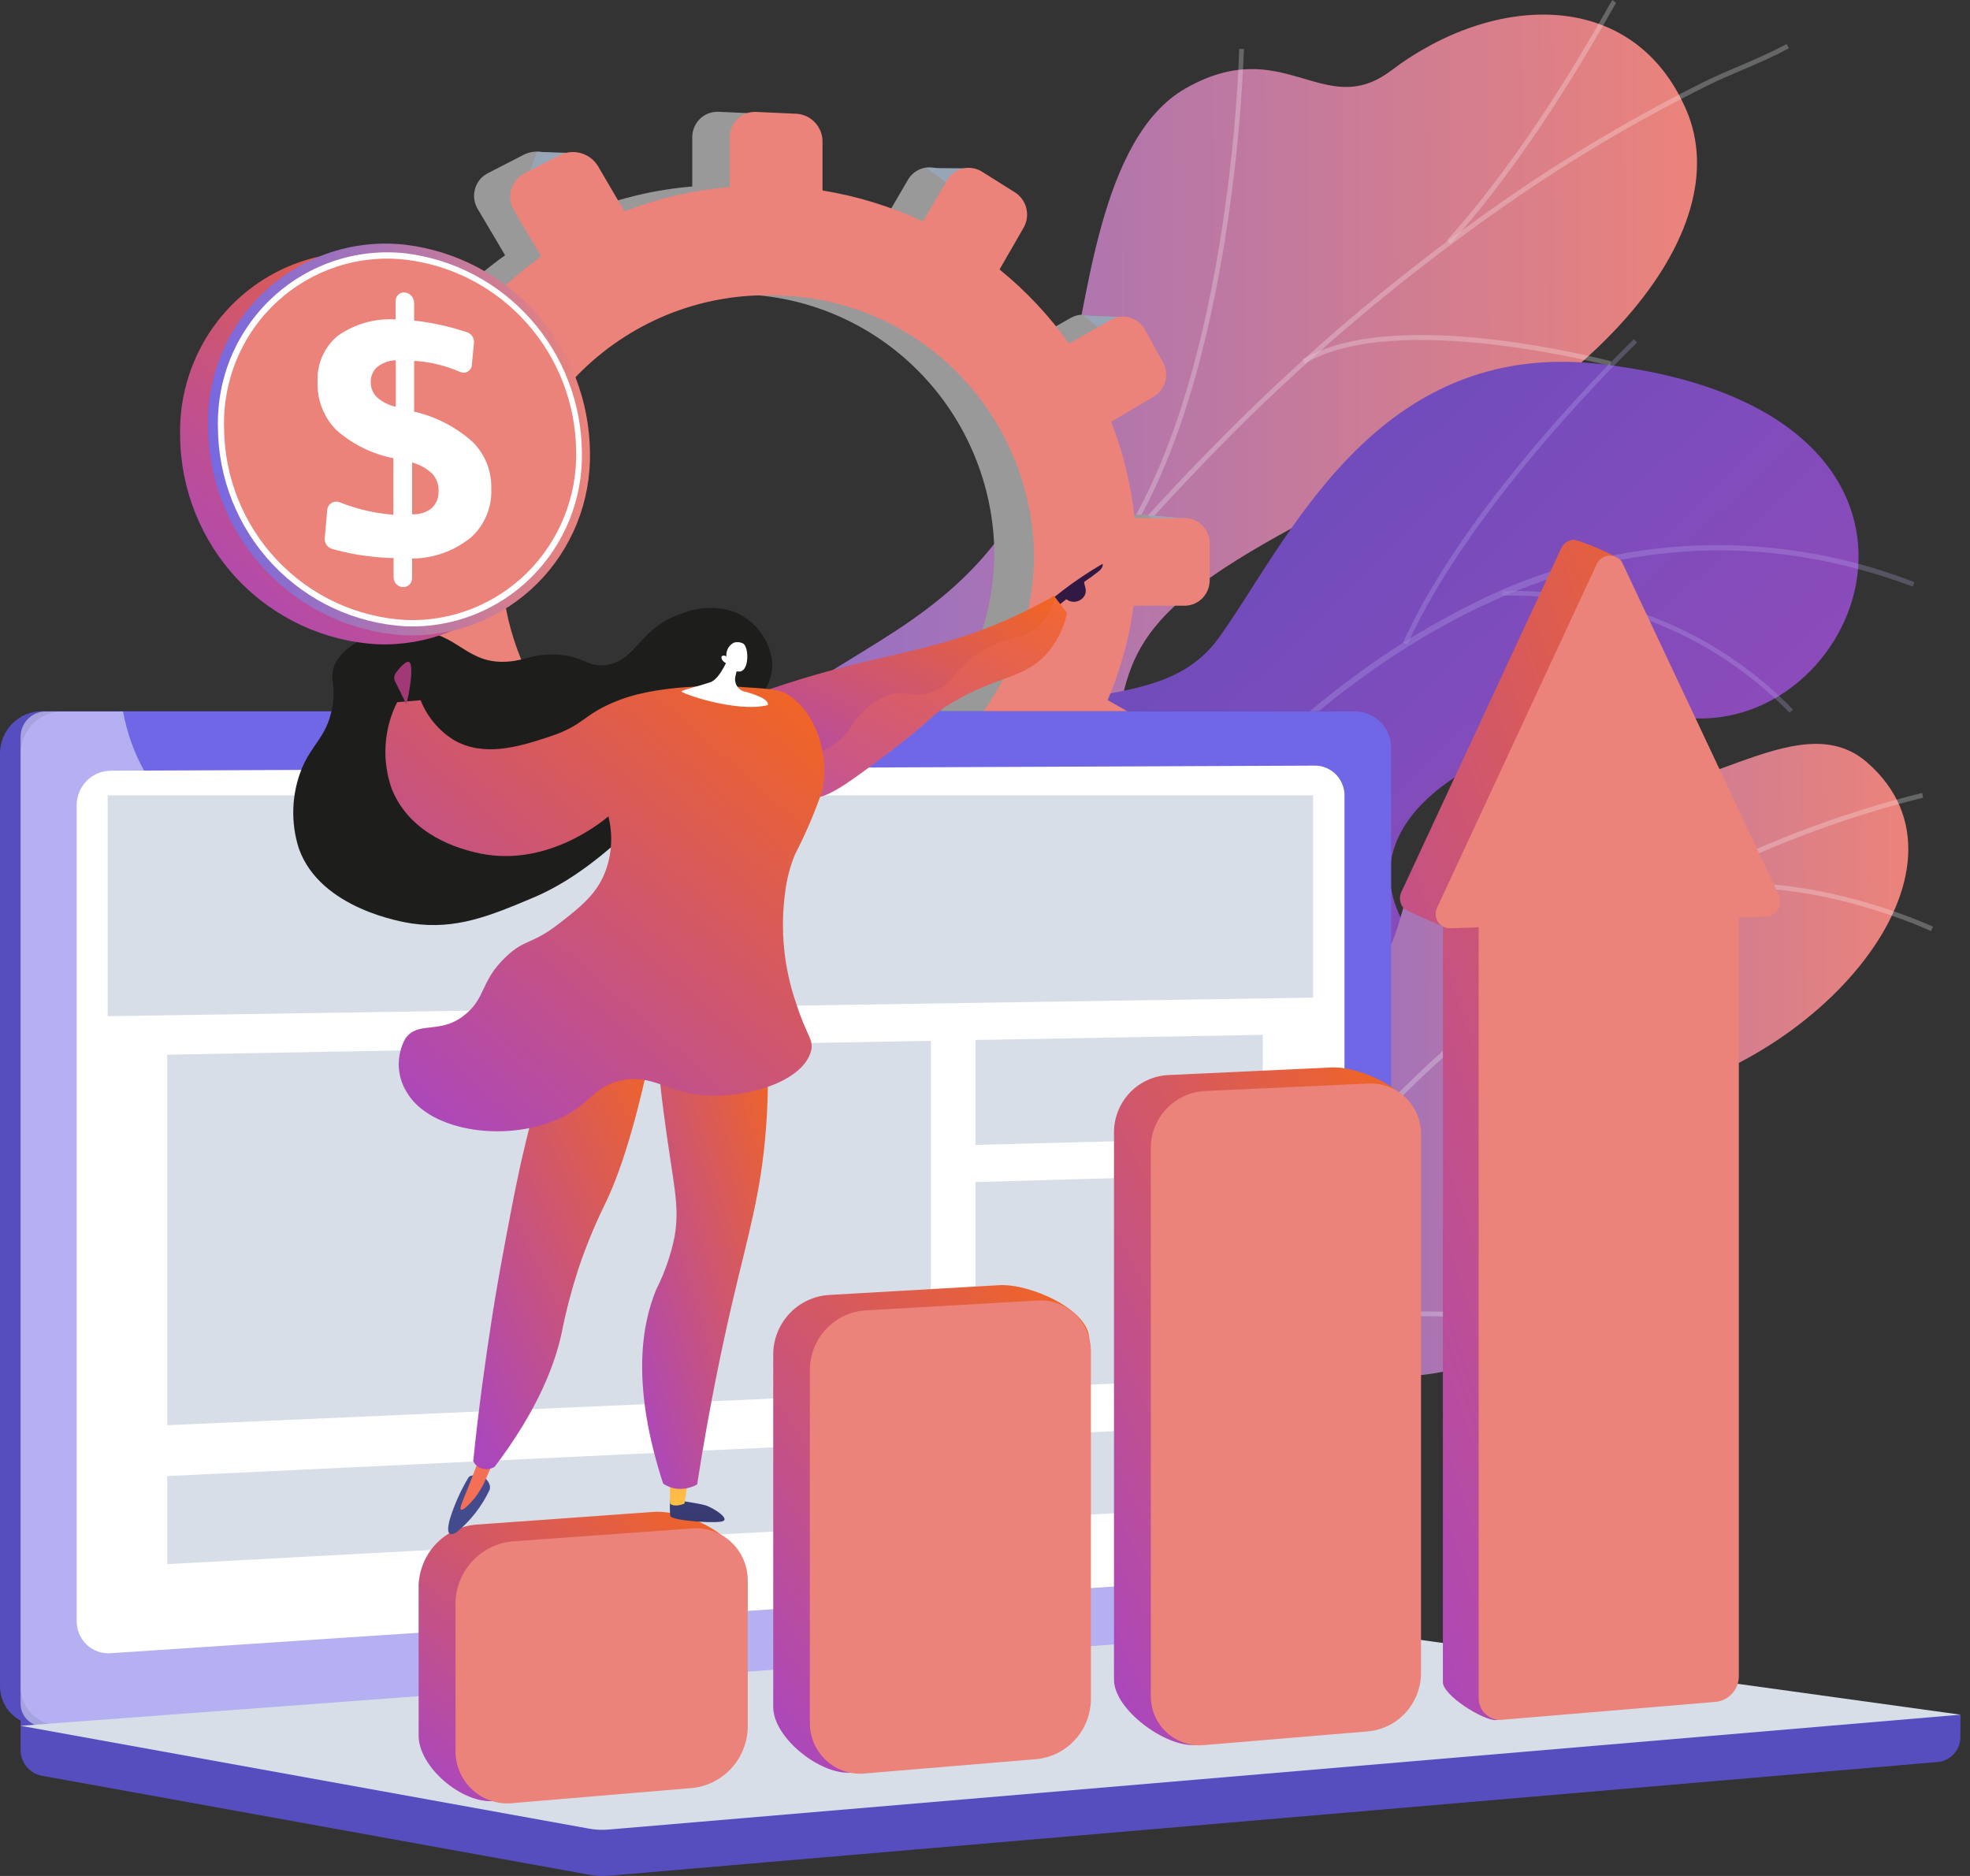 <svg width="42" height="40" viewBox="0 0 42 40" fill="none" xmlns="http://www.w3.org/2000/svg">
<rect x="0" y="0" width="42" height="40" fill="#333333" stroke="none"/>
<path d="M17.767 26.772C18.075 28.39 17.084 29.674 16.236 30.497C16.105 30.474 15.972 30.468 15.84 30.481C14.438 30.481 13.86 30.152 12.489 29.914C11.992 29.743 11.517 29.513 11.074 29.229L10.488 28.846C10.488 28.846 10.22 25.04 12.246 24.53C14.272 24.02 14.451 20.33 14.772 18.383C15.645 13.096 21.085 14.96 22.747 8.259C23.189 6.476 23.437 2.929 25.279 1.883C27.377 0.691 28.222 2.587 29.654 1.508C31.883 -0.178 34.84 -0.243 35.953 2.349C37.067 4.942 34.019 8.683 28.249 10.887C24.286 12.94 24.023 13.784 23.764 15.939C23.582 17.45 24.032 21.604 21.677 22.642C19.322 23.681 17.416 24.927 17.767 26.772Z" fill="url(#paint0_linear_11805_14267)"/>
<g style="mix-blend-mode:soft-light" opacity="0.5">
<g style="mix-blend-mode:soft-light" opacity="0.5">
<path d="M13.177 30.144L13.081 30.106C13.3 29.534 13.528 28.962 13.758 28.401C15.378 24.41 17.393 20.594 19.771 17.01C21.651 14.195 23.803 11.575 26.194 9.187C28 7.378 29.962 5.735 32.057 4.278C33.422 3.329 34.853 2.481 36.339 1.74C36.585 1.618 36.845 1.508 37.094 1.403C37.428 1.26 37.773 1.111 38.089 0.939L38.14 1.028C37.816 1.206 37.468 1.354 37.134 1.497C36.885 1.602 36.628 1.713 36.385 1.834C34.903 2.571 33.476 3.416 32.116 4.362C30.025 5.816 28.066 7.456 26.264 9.26C23.881 11.65 21.738 14.27 19.865 17.083C17.491 20.661 15.48 24.471 13.863 28.455C13.622 29 13.394 29.572 13.177 30.144Z" fill="#FCFDFE"/>
</g>
<g style="mix-blend-mode:soft-light" opacity="0.5">
<path d="M23.552 12.168L23.475 12.103C26.231 8.683 26.419 1.128 26.419 1.044H26.52C26.515 1.13 26.333 8.726 23.552 12.168Z" fill="#FCFDFE"/>
</g>
<g style="mix-blend-mode:soft-light" opacity="0.5">
<path d="M16.667 22.424L16.581 22.367C18.187 19.82 23.874 18.971 23.93 18.963L23.946 19.062C23.89 19.07 18.248 19.915 16.667 22.424Z" fill="#FCFDFE"/>
</g>
<g style="mix-blend-mode:soft-light" opacity="0.5">
<path d="M15.88 23.948L15.787 23.907C16.525 22.086 16.568 19.2 15.907 15.788C15.872 15.615 15.872 15.615 15.88 15.596L15.974 15.634L15.926 15.615H15.977C15.977 15.615 15.99 15.691 16.006 15.766C16.672 19.2 16.63 22.105 15.88 23.948Z" fill="#FCFDFE"/>
</g>
<g style="mix-blend-mode:soft-light" opacity="0.5">
<path d="M13.589 29.108L13.512 29.043C14.85 27.354 18.061 27.352 18.085 27.354V27.457C18.053 27.457 14.909 27.457 13.589 29.108Z" fill="#FCFDFE"/>
</g>
<g style="mix-blend-mode:soft-light" opacity="0.5">
<path d="M13.025 30.114C13.062 28.366 12.599 26.548 11.614 24.56L11.706 24.514C12.698 26.518 13.164 28.35 13.127 30.117L13.025 30.114Z" fill="#FCFDFE"/>
</g>
<g style="mix-blend-mode:soft-light" opacity="0.5">
<path d="M30.923 5.195L30.848 5.125C32.485 3.31 33.791 1.02 34.219 0.27C34.267 0.177 34.32 0.087 34.377 0L34.455 0.065C34.442 0.081 34.383 0.183 34.308 0.316C33.877 1.071 32.568 3.369 30.923 5.195Z" fill="#FCFDFE"/>
</g>
<g style="mix-blend-mode:soft-light" opacity="0.5">
<path d="M27.824 7.749L27.773 7.663C29.74 6.49 34.161 7.663 34.348 7.701L34.321 7.801C34.276 7.79 29.753 6.6 27.824 7.749Z" fill="#FCFDFE"/>
</g>
</g>
<path d="M16.215 28.927L20.229 31.401C20.229 31.401 22.247 29.782 22.148 27.708C21.947 23.473 25.642 23.592 27.197 23.408C29.541 23.139 31.211 21.944 29.946 19.721C28.503 17.207 32.319 15.216 36.167 15.319C39.935 15.419 42.288 8.726 34.152 7.766C29.295 7.186 27.435 11.61 25.969 13.62C24.502 15.629 21.264 13.889 20.769 17.126C20.346 19.902 21.109 22.586 18.861 23.292C16.613 23.999 15.457 25.615 16.215 28.927Z" fill="url(#paint1_linear_11805_14267)"/>
<g style="mix-blend-mode:soft-light" opacity="0.5">
<g style="mix-blend-mode:soft-light" opacity="0.5">
<path d="M17.729 30.373L17.823 30.411C17.844 30.352 20.076 24.549 24.01 19.47C27.631 14.787 33.483 9.781 40.781 12.508L40.816 12.414C39.263 11.809 37.6 11.546 35.938 11.644C34.276 11.743 32.654 12.199 31.182 12.983C28.677 14.253 26.234 16.417 23.916 19.408C19.988 24.501 17.751 30.306 17.729 30.373Z" fill="#BEB8F2"/>
</g>
<g style="mix-blend-mode:soft-light" opacity="0.5">
<path d="M29.914 13.703L30.005 13.746C31.367 10.701 34.867 7.337 34.902 7.305L34.835 7.232C34.8 7.264 31.284 10.642 29.914 13.703Z" fill="#BEB8F2"/>
</g>
<g style="mix-blend-mode:soft-light" opacity="0.5">
<path d="M32.03 12.702C33.166 12.672 34.295 12.878 35.349 13.307C36.402 13.735 37.357 14.378 38.153 15.195L38.228 15.13C37.422 14.302 36.456 13.651 35.39 13.216C34.324 12.781 33.18 12.572 32.03 12.602V12.702Z" fill="#BEB8F2"/>
</g>
<g style="mix-blend-mode:soft-light" opacity="0.5">
<path d="M21.618 22.931C25.011 19.475 31.062 21.833 31.12 21.852L31.169 21.763C31.115 21.73 24.971 19.362 21.535 22.842L21.618 22.931Z" fill="#BEB8F2"/>
</g>
<g style="mix-blend-mode:soft-light" opacity="0.5">
<path d="M22.627 21.205L22.72 21.237C23.753 18.313 22.04 14.814 22.024 14.779L21.936 14.822C21.952 14.857 23.646 18.321 22.627 21.205Z" fill="#BEB8F2"/>
</g>
<g style="mix-blend-mode:soft-light" opacity="0.5">
<path d="M18.195 29.497C19.265 28 22.249 28.124 22.279 28.124V28.024C22.155 28.024 19.214 27.897 18.109 29.437L18.195 29.497Z" fill="#BEB8F2"/>
</g>
<g style="mix-blend-mode:soft-light" opacity="0.5">
<path d="M18.703 28.123L18.797 28.161C19.332 26.812 18.315 24.301 17.994 23.478C17.946 23.362 17.906 23.262 17.901 23.244L17.804 23.26C17.832 23.347 17.864 23.432 17.901 23.516C18.222 24.328 19.225 26.799 18.703 28.123Z" fill="#BEB8F2"/>
</g>
</g>
<path d="M26.924 30.68H26.868C25.58 30.924 24.259 30.924 22.972 30.68L22.137 30.465C22.048 29.742 22.091 29.035 23.004 28.965C24.419 28.854 24.957 26.505 24.773 25.59C24.543 24.46 24.061 21.814 26.247 21.609C28.067 21.439 29.276 21.703 29.871 19.518C30.465 17.334 31.958 16.217 33.917 16.781C35.98 17.377 38.3 14.944 39.804 16.255C42.44 18.545 38.688 22.826 34.752 23.443C30.815 24.061 32.611 25.836 32.327 27.667C31.928 30.165 28.731 28.916 27.647 29.696C27.313 29.943 27.062 30.287 26.924 30.68Z" fill="url(#paint2_linear_11805_14267)"/>
<g style="mix-blend-mode:soft-light" opacity="0.5">
<g style="mix-blend-mode:soft-light" opacity="0.5">
<path d="M24.746 30.845L24.655 30.804C27.636 23.985 33.888 18.666 40.979 16.907L41.003 17.007C33.944 18.763 27.716 24.066 24.746 30.845Z" fill="#FCFDFE"/>
</g>
<g style="mix-blend-mode:soft-light" opacity="0.5">
<path d="M26.689 27.279L26.59 27.257C27.213 24.398 25.273 21.631 25.252 21.593L25.335 21.533C25.354 21.571 27.323 24.371 26.689 27.279Z" fill="#FCFDFE"/>
</g>
<g style="mix-blend-mode:soft-light" opacity="0.5">
<path d="M25.33 29.617L25.252 29.55C27.176 27.3 32.477 28.099 32.534 28.107V28.209C32.467 28.199 27.216 27.411 25.33 29.617Z" fill="#FCFDFE"/>
</g>
<g style="mix-blend-mode:soft-light" opacity="0.5">
<path d="M31.549 21.862L31.466 21.803C32.836 19.893 32.177 16.343 32.172 16.308L32.271 16.29C32.276 16.325 32.943 19.918 31.549 21.862Z" fill="#FCFDFE"/>
</g>
<g style="mix-blend-mode:soft-light" opacity="0.5">
<path d="M35.432 19.203L35.4 19.106C37.913 18.227 41.177 19.745 41.212 19.759L41.169 19.853C41.137 19.837 37.907 18.334 35.432 19.203Z" fill="#FCFDFE"/>
</g>
</g>
<path d="M24.395 10.976H23.325C23.252 10.278 23.086 9.594 22.83 8.942L23.732 8.402C23.851 8.33 23.938 8.213 23.974 8.077C24.009 7.941 23.991 7.796 23.922 7.674L23.542 6.986C23.509 6.925 23.465 6.871 23.412 6.827C23.358 6.784 23.297 6.751 23.231 6.732C23.165 6.712 23.096 6.706 23.027 6.713C22.959 6.721 22.893 6.742 22.832 6.776L21.939 7.286C21.523 6.696 21.027 6.168 20.467 5.716L20.981 4.828C21.051 4.702 21.07 4.553 21.033 4.414C20.997 4.274 20.908 4.154 20.785 4.078L20.103 3.65C20.043 3.612 19.977 3.586 19.907 3.575C19.838 3.563 19.767 3.565 19.698 3.581C19.629 3.597 19.565 3.627 19.507 3.668C19.45 3.71 19.401 3.762 19.364 3.822L18.851 4.702C18.175 4.385 17.459 4.164 16.723 4.046V3.005C16.72 2.854 16.661 2.71 16.556 2.601C16.452 2.493 16.311 2.429 16.161 2.422L15.329 2.384C15.256 2.38 15.182 2.39 15.113 2.415C15.044 2.44 14.981 2.479 14.928 2.529C14.874 2.58 14.832 2.641 14.803 2.709C14.774 2.777 14.759 2.85 14.759 2.924V3.976C13.996 4.04 13.246 4.214 12.532 4.491L11.976 3.536C11.896 3.402 11.769 3.303 11.621 3.258C11.472 3.214 11.312 3.227 11.173 3.296L10.413 3.687C10.344 3.72 10.282 3.768 10.233 3.826C10.184 3.885 10.147 3.954 10.127 4.028C10.106 4.102 10.101 4.18 10.113 4.256C10.124 4.332 10.152 4.405 10.193 4.47L10.769 5.443C10.139 5.891 9.576 6.428 9.099 7.037L8.06 6.444C7.921 6.362 7.756 6.337 7.599 6.374C7.442 6.41 7.305 6.506 7.215 6.641L6.757 7.377C6.717 7.445 6.69 7.52 6.68 7.599C6.67 7.677 6.676 7.757 6.697 7.833C6.719 7.908 6.756 7.979 6.806 8.04C6.856 8.101 6.917 8.151 6.987 8.187L8.058 8.785C7.754 9.489 7.555 10.235 7.469 10.997H6.179C6.018 10.992 5.86 11.052 5.742 11.163C5.624 11.274 5.554 11.428 5.548 11.591V12.459C5.55 12.54 5.569 12.619 5.602 12.691C5.636 12.764 5.683 12.83 5.742 12.884C5.801 12.939 5.87 12.98 5.945 13.008C6.02 13.035 6.1 13.046 6.179 13.042L7.517 13.026C7.626 13.773 7.844 14.501 8.165 15.184L6.995 15.853C6.926 15.889 6.864 15.939 6.815 16C6.765 16.061 6.728 16.131 6.707 16.207C6.685 16.283 6.679 16.362 6.689 16.441C6.699 16.519 6.725 16.594 6.765 16.662L7.223 17.393C7.314 17.527 7.452 17.62 7.609 17.654C7.767 17.689 7.931 17.661 8.069 17.576L9.251 16.886C9.725 17.45 10.274 17.945 10.884 18.356L10.201 19.521C10.16 19.585 10.133 19.658 10.122 19.734C10.111 19.81 10.115 19.887 10.136 19.961C10.157 20.035 10.193 20.103 10.242 20.162C10.291 20.22 10.352 20.268 10.421 20.301L11.181 20.681C11.322 20.747 11.482 20.757 11.631 20.71C11.779 20.663 11.905 20.563 11.984 20.427L12.661 19.257C13.34 19.498 14.048 19.646 14.767 19.697V21.002C14.767 21.076 14.781 21.149 14.811 21.217C14.84 21.285 14.882 21.346 14.936 21.396C14.989 21.447 15.052 21.486 15.121 21.511C15.19 21.536 15.264 21.546 15.337 21.541L16.169 21.493C16.319 21.483 16.46 21.418 16.564 21.308C16.669 21.199 16.728 21.054 16.731 20.902V19.61C17.426 19.491 18.103 19.279 18.743 18.982L19.372 20.061C19.45 20.18 19.571 20.264 19.709 20.294C19.848 20.324 19.992 20.297 20.111 20.22L20.793 19.783C20.916 19.707 21.005 19.587 21.041 19.446C21.078 19.306 21.059 19.157 20.989 19.03L20.381 17.986C20.923 17.552 21.408 17.05 21.824 16.492L22.84 17.058C22.965 17.121 23.108 17.133 23.24 17.091C23.372 17.049 23.483 16.957 23.55 16.834L23.93 16.141C23.997 16.019 24.015 15.876 23.979 15.741C23.944 15.606 23.858 15.491 23.74 15.418L22.758 14.857C23.024 14.219 23.204 13.548 23.293 12.861H24.39C24.528 12.855 24.658 12.795 24.753 12.695C24.848 12.594 24.901 12.461 24.901 12.322V11.542C24.907 11.471 24.898 11.399 24.876 11.332C24.853 11.264 24.817 11.202 24.77 11.149C24.722 11.096 24.665 11.053 24.6 11.023C24.536 10.993 24.466 10.977 24.395 10.976ZM15.746 17.401C15.001 17.439 14.256 17.324 13.556 17.063C12.856 16.803 12.216 16.402 11.674 15.886C11.131 15.37 10.698 14.748 10.401 14.059C10.103 13.369 9.947 12.626 9.942 11.874C9.95 11.12 10.107 10.374 10.405 9.682C10.703 8.99 11.135 8.365 11.675 7.843C12.216 7.322 12.855 6.914 13.554 6.645C14.253 6.375 14.998 6.249 15.746 6.274C17.191 6.297 18.57 6.887 19.588 7.92C20.607 8.952 21.186 10.345 21.2 11.801C21.184 13.264 20.608 14.663 19.591 15.707C18.574 16.751 17.197 17.358 15.746 17.401Z" fill="#999999"/>
<path d="M12.214 3.264L11.451 3.237L11.192 3.925L12.214 3.264Z" fill="#97A6B7"/>
<path d="M19.755 3.582L20.633 3.59V4.243L19.755 3.582Z" fill="#97A6B7"/>
<path d="M23.1 6.727L23.973 6.762L23.756 7.256L23.1 6.727Z" fill="#97A6B7"/>
<path d="M24.47 10.984L25.353 11.057L25.067 11.488L24.47 10.984Z" fill="#97A6B7"/>
<path d="M23.004 17.093L23.86 17.215L23.965 16.511L23.004 17.093Z" fill="#97A6B7"/>
<path d="M19.723 20.274L20.494 20.414L20.555 19.842L19.723 20.274Z" fill="#97A6B7"/>
<path d="M15.877 21.649L15.187 21.525L15.781 20.635L15.877 21.649Z" fill="#97A6B7"/>
<path d="M12.133 20.9L11.331 20.732L11.951 19.974L12.133 20.9Z" fill="#97A6B7"/>
<path d="M7.614 6.377L8.454 6.401L8.122 7.019L7.614 6.377Z" fill="#97A6B7"/>
<path d="M5.944 13.012L6.714 13.126L6.653 12.492L5.944 13.012Z" fill="#97A6B7"/>
<path d="M7.597 17.657L8.349 17.779L8.411 17.277L7.597 17.657Z" fill="#97A6B7"/>
<path d="M25.26 11.046H24.189C24.116 10.342 23.947 9.651 23.689 8.993L24.601 8.454C24.722 8.381 24.81 8.264 24.846 8.126C24.881 7.989 24.862 7.843 24.791 7.72L24.409 7.027C24.34 6.904 24.227 6.813 24.093 6.773C23.959 6.733 23.815 6.748 23.691 6.814L22.792 7.326C22.372 6.734 21.873 6.202 21.31 5.746L21.826 4.85C21.897 4.723 21.916 4.573 21.879 4.432C21.842 4.291 21.752 4.17 21.628 4.095L20.94 3.663C20.881 3.625 20.814 3.599 20.744 3.586C20.674 3.574 20.602 3.576 20.533 3.592C20.463 3.608 20.398 3.638 20.34 3.68C20.282 3.722 20.234 3.775 20.197 3.836L19.677 4.723C18.998 4.404 18.277 4.181 17.536 4.062V3.013C17.535 2.861 17.475 2.715 17.37 2.606C17.265 2.497 17.123 2.432 16.972 2.425L16.134 2.387C16.061 2.382 15.987 2.392 15.917 2.416C15.847 2.441 15.784 2.48 15.729 2.53C15.675 2.581 15.632 2.642 15.603 2.711C15.574 2.779 15.559 2.852 15.559 2.927V3.99C14.79 4.053 14.034 4.227 13.314 4.507L12.752 3.547C12.672 3.413 12.545 3.314 12.397 3.269C12.249 3.224 12.089 3.235 11.949 3.302L11.181 3.698C11.113 3.733 11.053 3.782 11.004 3.841C10.956 3.9 10.92 3.969 10.899 4.043C10.878 4.117 10.873 4.195 10.883 4.271C10.893 4.347 10.919 4.42 10.959 4.486L11.539 5.468C10.904 5.923 10.337 6.468 9.856 7.086L8.81 6.487C8.669 6.405 8.503 6.379 8.344 6.415C8.186 6.452 8.047 6.548 7.956 6.684L7.496 7.429C7.456 7.496 7.43 7.572 7.42 7.65C7.41 7.728 7.415 7.808 7.437 7.884C7.459 7.959 7.495 8.03 7.545 8.091C7.595 8.152 7.656 8.202 7.726 8.238L8.812 8.845C8.505 9.554 8.305 10.305 8.218 11.073H6.918C6.755 11.068 6.597 11.128 6.478 11.24C6.359 11.352 6.289 11.508 6.283 11.672V12.546C6.286 12.627 6.305 12.706 6.338 12.779C6.372 12.853 6.419 12.919 6.478 12.974C6.537 13.028 6.607 13.071 6.682 13.098C6.757 13.126 6.838 13.138 6.918 13.134L8.256 13.118C8.367 13.865 8.587 14.593 8.909 15.275L7.729 15.95C7.659 15.986 7.598 16.037 7.549 16.098C7.5 16.159 7.464 16.229 7.442 16.305C7.421 16.381 7.414 16.46 7.424 16.538C7.434 16.616 7.459 16.691 7.498 16.759L7.959 17.498C8.051 17.633 8.19 17.727 8.349 17.762C8.508 17.796 8.674 17.767 8.812 17.682L10.003 16.986C10.481 17.554 11.035 18.052 11.649 18.466L10.961 19.643C10.921 19.708 10.895 19.781 10.885 19.857C10.874 19.933 10.88 20.011 10.901 20.084C10.922 20.158 10.957 20.227 11.006 20.286C11.055 20.345 11.115 20.393 11.183 20.428L11.951 20.811C12.093 20.876 12.253 20.886 12.401 20.839C12.549 20.792 12.675 20.692 12.754 20.557L13.437 19.376C14.122 19.619 14.837 19.769 15.562 19.821V21.137C15.561 21.211 15.576 21.285 15.606 21.353C15.635 21.422 15.678 21.483 15.732 21.534C15.786 21.584 15.85 21.623 15.92 21.648C15.989 21.672 16.063 21.682 16.137 21.677L16.974 21.625C17.125 21.616 17.268 21.55 17.372 21.44C17.477 21.33 17.537 21.184 17.539 21.032V19.729C18.241 19.608 18.924 19.395 19.57 19.095L20.204 20.174C20.242 20.234 20.292 20.286 20.35 20.327C20.408 20.368 20.474 20.396 20.543 20.412C20.612 20.427 20.684 20.428 20.753 20.415C20.823 20.402 20.889 20.375 20.948 20.336L21.636 19.896C21.76 19.82 21.849 19.698 21.886 19.557C21.923 19.416 21.904 19.266 21.834 19.138L21.221 18.084C21.768 17.646 22.257 17.139 22.674 16.576L23.7 17.148C23.824 17.212 23.969 17.226 24.104 17.184C24.238 17.142 24.35 17.048 24.417 16.924L24.799 16.225C24.869 16.102 24.888 15.957 24.852 15.82C24.817 15.684 24.73 15.566 24.609 15.494L23.616 14.928C23.89 14.285 24.076 13.608 24.168 12.915H25.276C25.414 12.91 25.545 12.85 25.64 12.75C25.736 12.649 25.79 12.515 25.79 12.376V11.588C25.79 11.445 25.735 11.308 25.636 11.207C25.536 11.105 25.401 11.047 25.26 11.046ZM16.541 17.52C15.79 17.558 15.039 17.442 14.333 17.18C13.627 16.917 12.982 16.514 12.434 15.993C11.888 15.473 11.451 14.847 11.15 14.152C10.85 13.457 10.691 12.708 10.686 11.95C10.693 11.188 10.851 10.434 11.151 9.735C11.452 9.036 11.888 8.404 12.435 7.877C12.981 7.351 13.627 6.94 14.333 6.668C15.04 6.397 15.793 6.271 16.549 6.299C18.005 6.321 19.395 6.916 20.422 7.958C21.449 8.999 22.032 10.403 22.046 11.871C22.03 13.346 21.45 14.758 20.425 15.812C19.401 16.865 18.012 17.478 16.549 17.522L16.541 17.52Z" fill="#EB837A"/>
<path d="M41.798 36.561L0.439 36.197V37.276C0.431 37.407 0.47 37.538 0.547 37.644C0.625 37.751 0.737 37.826 0.864 37.858L12.559 39.973C12.697 39.999 12.839 40.006 12.979 39.995L41.346 37.567C41.478 37.546 41.597 37.475 41.68 37.37C41.763 37.265 41.804 37.132 41.795 36.998L41.798 36.561Z" fill="#564EBF"/>
<path d="M28.484 34.818L0.894 36.779C0.779 36.789 0.664 36.775 0.555 36.738C0.447 36.7 0.347 36.64 0.263 36.561C0.178 36.482 0.112 36.387 0.066 36.28C0.021 36.174 -0.001 36.059 7.66263e-05 35.943V16.063C0.001 15.825 0.095 15.596 0.263 15.428C0.43 15.259 0.657 15.165 0.894 15.165H28.484C28.688 15.175 28.88 15.265 29.018 15.417C29.155 15.568 29.228 15.769 29.22 15.974V33.947C29.228 34.159 29.157 34.365 29.02 34.527C28.884 34.688 28.693 34.792 28.484 34.818Z" fill="#564EBF"/>
<path d="M28.923 34.818L1.333 36.785C1.218 36.795 1.103 36.781 0.994 36.743C0.886 36.706 0.786 36.646 0.702 36.567C0.617 36.488 0.55 36.392 0.505 36.286C0.46 36.179 0.437 36.064 0.439 35.949V16.069C0.44 15.83 0.534 15.602 0.702 15.433C0.869 15.265 1.096 15.17 1.333 15.17H28.923C29.127 15.18 29.319 15.271 29.457 15.422C29.595 15.574 29.667 15.774 29.659 15.98V33.953C29.666 34.163 29.594 34.369 29.457 34.529C29.321 34.689 29.131 34.792 28.923 34.818Z" fill="#7067E6"/>
<path d="M28.056 33.542L2.366 35.25C2.272 35.258 2.178 35.246 2.089 35.215C2 35.184 1.919 35.135 1.85 35.07C1.781 35.005 1.727 34.927 1.69 34.84C1.653 34.753 1.634 34.659 1.635 34.565V17.169C1.635 16.974 1.712 16.786 1.849 16.648C1.986 16.51 2.172 16.433 2.366 16.433L28.056 16.325C28.14 16.328 28.222 16.348 28.297 16.383C28.373 16.418 28.441 16.468 28.498 16.53C28.554 16.592 28.598 16.665 28.627 16.744C28.655 16.823 28.668 16.907 28.664 16.991V32.844C28.666 33.015 28.605 33.181 28.492 33.31C28.38 33.439 28.225 33.522 28.056 33.542Z" fill="white"/>
<path d="M16.105 15.715C16.106 15.802 16.074 15.886 16.014 15.948C15.954 16.011 15.873 16.047 15.786 16.05C15.72 16.052 15.655 16.035 15.598 16C15.542 15.965 15.498 15.914 15.47 15.853C15.443 15.792 15.435 15.724 15.446 15.659C15.457 15.593 15.488 15.532 15.534 15.484C15.579 15.436 15.639 15.402 15.703 15.388C15.768 15.374 15.835 15.38 15.897 15.405C15.958 15.43 16.011 15.473 16.048 15.528C16.085 15.583 16.105 15.648 16.105 15.715Z" fill="white"/>
<g style="mix-blend-mode:soft-light" opacity="0.48">
<path d="M22.276 29.367C20.151 28.212 18.479 29.674 16.865 28.234C15.886 27.357 16.364 26.707 15.16 25.399C13.822 23.953 12.96 24.439 11.62 23.136C9.926 21.491 10.771 20.209 9.313 19.025C7.541 17.593 5.633 18.92 3.961 17.544C3.262 16.928 2.79 16.091 2.623 15.17H0.974C0.832 15.17 0.696 15.227 0.596 15.328C0.495 15.43 0.439 15.567 0.439 15.71V36.318C0.438 36.387 0.451 36.456 0.478 36.519C0.506 36.582 0.546 36.639 0.597 36.685C0.647 36.731 0.707 36.766 0.772 36.787C0.837 36.808 0.906 36.815 0.974 36.806L29.092 34.794C29.161 34.788 29.227 34.767 29.286 34.73C29.345 34.694 29.395 34.645 29.432 34.586C27.374 34.511 26.108 33.815 25.3 33.095C23.708 31.679 23.983 30.306 22.276 29.367Z" fill="white"/>
</g>
<path d="M28.236 34.729L0.439 36.798L12.559 38.991C12.698 39.016 12.839 39.023 12.979 39.01L41.798 36.561L28.685 34.745C28.536 34.723 28.386 34.718 28.236 34.729Z" fill="#D8DEE8"/>
<g style="mix-blend-mode:multiply" opacity="0.3">
<path d="M4.496 36.849L27.636 35.102L34.8 36.086L11.858 37.953L4.496 36.849Z" fill="#D8DEE8"/>
</g>
<path d="M27.995 21.272L2.296 21.668V16.959H27.995V21.272Z" fill="#D8DEE8"/>
<path d="M19.846 29.672L3.565 30.389V22.488L19.846 22.192V29.672Z" fill="#D8DEE8"/>
<path d="M26.922 24.253L20.796 24.412V22.175L26.922 22.065V24.253Z" fill="#D8DEE8"/>
<path d="M26.922 29.361L20.796 29.631V25.205L26.922 25.029V29.361Z" fill="#D8DEE8"/>
<path d="M26.922 30.365L3.565 31.473V33.351L26.922 32.096V30.365Z" fill="#D8DEE8"/>
<path d="M13.943 37.785L10.53 38.403C9.84 38.46 8.925 37.669 8.925 37.011V33.788C8.941 33.457 9.077 33.143 9.307 32.907C9.538 32.67 9.846 32.528 10.175 32.507L13.937 32.237C14.611 32.191 15.786 32.744 15.786 33.391L15.155 36.499C15.145 36.826 15.016 37.138 14.793 37.376C14.569 37.613 14.266 37.759 13.943 37.785Z" fill="url(#paint3_linear_11805_14267)"/>
<path d="M21.305 37.168L18.149 37.796C17.486 37.853 16.485 37.049 16.485 36.401V28.849C16.494 28.528 16.623 28.223 16.846 27.993C17.069 27.764 17.369 27.627 17.686 27.611L21.305 27.403C21.952 27.365 23.223 27.921 23.223 28.555L22.477 35.908C22.471 36.227 22.347 36.532 22.131 36.765C21.914 36.997 21.62 37.141 21.305 37.168Z" fill="url(#paint4_linear_11805_14267)"/>
<path d="M28.388 36.574L25.487 37.206C24.848 37.26 23.75 36.45 23.75 35.816V24.123C23.756 23.813 23.879 23.516 24.093 23.293C24.308 23.07 24.599 22.938 24.907 22.923L28.386 22.761C29.009 22.731 30.16 23.263 30.16 23.886L29.512 35.352C29.506 35.66 29.389 35.954 29.181 36.179C28.974 36.405 28.692 36.545 28.388 36.574Z" fill="url(#paint5_linear_11805_14267)"/>
<path d="M37.155 18.758L34.573 11.974C34.519 11.858 33.66 11.51 33.55 11.51C33.493 11.512 33.438 11.531 33.391 11.563C33.343 11.596 33.306 11.641 33.283 11.693L29.876 19.022C29.848 19.081 29.839 19.148 29.851 19.212C29.863 19.277 29.895 19.336 29.943 19.381C29.997 19.432 30.762 19.753 30.762 19.753V35.867C30.762 36.151 31.608 36.677 31.886 36.677L35.822 35.967C35.957 35.956 36.082 35.895 36.173 35.795C36.265 35.695 36.315 35.564 36.315 35.428V19.243L36.895 19.219C36.947 19.215 36.998 19.199 37.042 19.171C37.086 19.143 37.122 19.104 37.148 19.058C37.174 19.013 37.188 18.962 37.189 18.909C37.19 18.857 37.178 18.805 37.155 18.758Z" fill="url(#paint6_linear_11805_14267)"/>
<path d="M14.724 38.128L10.961 38.444C10.807 38.464 10.651 38.452 10.502 38.407C10.353 38.363 10.216 38.287 10.098 38.185C9.98 38.083 9.884 37.958 9.818 37.816C9.751 37.675 9.715 37.521 9.712 37.365V34.141C9.728 33.811 9.864 33.498 10.095 33.262C10.325 33.026 10.634 32.884 10.961 32.863L14.724 32.593C14.876 32.576 15.029 32.592 15.174 32.638C15.319 32.685 15.454 32.761 15.568 32.862C15.683 32.964 15.775 33.088 15.839 33.228C15.904 33.367 15.938 33.518 15.942 33.672V36.844C15.931 37.172 15.801 37.484 15.577 37.721C15.352 37.958 15.048 38.103 14.724 38.128Z" fill="#EB837A"/>
<path d="M22.086 37.51L18.468 37.812C18.317 37.831 18.163 37.817 18.018 37.771C17.872 37.726 17.738 37.649 17.625 37.547C17.511 37.445 17.42 37.319 17.358 37.179C17.297 37.039 17.265 36.887 17.266 36.733V29.18C17.275 28.859 17.404 28.553 17.627 28.323C17.849 28.093 18.15 27.956 18.468 27.94L22.086 27.732C22.235 27.718 22.385 27.735 22.527 27.783C22.669 27.83 22.799 27.908 22.91 28.009C23.02 28.111 23.108 28.235 23.168 28.373C23.228 28.511 23.259 28.66 23.258 28.811V36.231C23.255 36.553 23.134 36.863 22.917 37.099C22.7 37.335 22.404 37.482 22.086 37.51Z" fill="#EB837A"/>
<path d="M29.169 36.917L25.691 37.208C25.544 37.225 25.396 37.21 25.256 37.164C25.116 37.119 24.987 37.044 24.878 36.944C24.769 36.845 24.681 36.723 24.622 36.587C24.563 36.452 24.533 36.305 24.535 36.156V24.463C24.54 24.152 24.663 23.856 24.878 23.633C25.092 23.41 25.383 23.278 25.691 23.263L29.169 23.104C29.315 23.096 29.46 23.118 29.596 23.169C29.733 23.22 29.858 23.298 29.963 23.399C30.068 23.5 30.152 23.621 30.21 23.756C30.267 23.891 30.296 24.036 30.296 24.183V35.7C30.288 36.007 30.169 36.3 29.962 36.524C29.754 36.748 29.472 36.888 29.169 36.917Z" fill="#EB837A"/>
<path d="M37.931 19.101L34.599 12.025C34.575 11.972 34.535 11.927 34.486 11.896C34.437 11.864 34.379 11.847 34.321 11.847C34.263 11.847 34.206 11.864 34.156 11.896C34.107 11.927 34.068 11.972 34.043 12.025L30.639 19.354C30.616 19.401 30.605 19.454 30.608 19.507C30.611 19.56 30.628 19.611 30.656 19.655C30.685 19.7 30.724 19.736 30.771 19.76C30.818 19.784 30.87 19.796 30.922 19.794L31.525 19.772V36.202C31.523 36.267 31.536 36.332 31.562 36.392C31.587 36.452 31.625 36.506 31.673 36.55C31.721 36.594 31.777 36.628 31.839 36.648C31.901 36.669 31.966 36.676 32.03 36.669L36.58 36.288C36.713 36.275 36.837 36.212 36.927 36.113C37.018 36.013 37.069 35.884 37.072 35.749V19.564L37.653 19.543C37.704 19.54 37.753 19.525 37.797 19.5C37.841 19.474 37.878 19.438 37.905 19.394C37.933 19.351 37.949 19.302 37.954 19.25C37.958 19.199 37.95 19.148 37.931 19.101Z" fill="#EB837A"/>
<path d="M14.29 31.967C14.278 32.085 14.278 32.205 14.29 32.323C14.312 32.415 15.093 32.48 15.361 32.447C15.628 32.415 15.203 32.145 15.037 32.096C14.871 32.048 14.29 31.967 14.29 31.967Z" fill="url(#paint7_linear_11805_14267)"/>
<path d="M14.676 31.519L14.593 32.059C14.593 32.059 14.387 32.153 14.285 32.059V31.495L14.676 31.519Z" fill="url(#paint8_linear_11805_14267)"/>
<path d="M10.319 31.495C10.319 31.495 10.482 31.617 10.44 31.765C10.275 32.115 10.035 32.423 9.738 32.669C9.471 32.836 9.551 32.488 9.631 32.269C9.724 31.999 9.845 31.74 9.993 31.495C10.07 31.414 10.319 31.495 10.319 31.495Z" fill="url(#paint9_linear_11805_14267)"/>
<path d="M10.614 30.904C10.533 31.125 10.458 31.309 10.397 31.444C10.328 31.628 10.232 31.8 10.11 31.954C10.041 32.037 9.872 32.223 9.827 32.188C9.781 32.153 9.904 31.94 10.143 31.295L10.284 30.904H10.614Z" fill="url(#paint10_linear_11805_14267)"/>
<path d="M16.3 21.585C16.385 22.411 16.395 23.244 16.33 24.072C16.225 25.448 15.952 26.316 15.61 27.784C15.401 28.682 15.12 30.001 14.863 31.652C14.724 31.73 14.563 31.761 14.405 31.741C14.31 31.725 14.219 31.689 14.138 31.635C13.469 29.575 13.664 28.296 13.988 27.5C14.169 27.144 14.301 26.765 14.381 26.373C14.499 25.682 14.355 25.294 14.146 23.7C13.999 22.561 14.023 22.383 14.122 22.213C14.51 21.531 15.717 21.544 16.3 21.585Z" fill="url(#paint11_linear_11805_14267)"/>
<path d="M13.999 21.825C13.586 23.958 13.196 25.078 12.88 25.712C12.662 26.16 12.474 26.622 12.318 27.095C12.179 27.528 12.064 27.968 11.976 28.415C11.836 29.07 11.486 30.033 10.546 31.276C10.497 31.306 10.442 31.322 10.385 31.325C10.328 31.328 10.272 31.317 10.22 31.293C10.163 31.262 10.117 31.214 10.089 31.155C10.212 29.957 10.357 28.951 10.477 28.174C10.501 28.013 10.613 27.3 10.793 26.359C10.862 25.989 10.964 25.45 11.084 24.894C11.237 24.204 11.47 23.276 11.828 22.138L13.999 21.825Z" fill="url(#paint12_linear_11805_14267)"/>
<path d="M15.931 15.2C16.134 14.989 16.487 14.609 16.466 14.121C16.439 13.882 16.349 13.656 16.203 13.465C16.058 13.275 15.864 13.129 15.642 13.042C15.282 12.923 14.892 12.937 14.542 13.082C13.616 13.374 13.565 14.129 12.885 14.183C12.487 14.215 12.433 13.97 11.799 13.954C11.317 13.954 11.216 14.078 10.828 14.107C9.944 14.172 9.784 13.506 8.855 13.433C8.186 13.379 7.381 13.649 7.14 14.169C7.001 14.474 7.183 14.59 7.078 15.114C6.958 15.718 6.653 15.861 6.433 16.39C6.215 16.933 6.193 17.536 6.372 18.094C6.832 19.386 8.601 19.664 8.78 19.691C9.722 19.826 10.434 19.535 11.373 19.138C12.669 18.588 13.755 17.458 15.931 15.2Z" fill="#1D1D1B"/>
<path d="M22.287 12.88L22.688 12.567C22.79 12.489 22.899 12.411 23.015 12.333C23.183 12.217 23.349 12.114 23.507 12.023C23.507 12.023 23.531 12.087 23.437 12.171C23.337 12.252 23.232 12.329 23.124 12.4C23.079 12.43 23.21 12.578 23.108 12.724C23.087 12.752 23.061 12.776 23.03 12.794C23 12.812 22.967 12.824 22.932 12.829C22.897 12.834 22.862 12.832 22.828 12.823C22.794 12.815 22.762 12.799 22.733 12.778L22.439 13.01L22.287 12.88Z" fill="url(#paint13_linear_11805_14267)"/>
<path d="M22.466 12.702L22.75 13.074C22.687 13.35 22.568 13.609 22.399 13.835C21.896 14.496 21.28 14.375 20.258 15.006C19.8 15.275 19.966 15.275 18.944 16.05C18.093 16.689 17.662 17.01 17.338 17.01C16.354 17.01 15.642 15.321 15.519 15.022C16.337 14.701 17.175 14.431 18.026 14.213C19.415 13.857 20.547 13.716 22.04 12.94C22.222 12.842 22.37 12.772 22.466 12.702Z" fill="url(#paint14_linear_11805_14267)"/>
<path style="mix-blend-mode:multiply" opacity="0.3" d="M18.115 15.542C18.293 15.219 18.576 14.967 18.918 14.83C19.287 14.709 19.431 14.882 19.814 14.776C20.288 14.652 20.282 14.334 20.844 13.943C21.489 13.492 21.813 13.692 22.182 13.314C22.336 13.15 22.443 12.947 22.493 12.726L22.76 13.074C22.698 13.35 22.578 13.609 22.41 13.835C21.907 14.496 21.291 14.374 20.269 15.006C19.811 15.275 19.977 15.275 18.955 16.05C18.104 16.689 17.673 17.01 17.349 17.01C17.139 16.988 16.936 16.919 16.755 16.81C16.574 16.701 16.419 16.552 16.3 16.376C17.405 16.198 17.887 15.866 18.115 15.542Z" fill="url(#paint15_linear_11805_14267)"/>
<path d="M8.967 14.93C9.108 15.283 9.356 15.581 9.677 15.78C10.319 16.149 11.06 15.92 11.649 15.729C12.505 15.459 12.39 15.235 13.223 14.919C14.194 14.555 15.652 14.628 15.829 14.65C16.343 14.682 16.602 14.698 16.768 14.795C17.392 15.157 17.7 16.12 17.526 16.872C17.366 17.335 17.172 17.786 16.948 18.221C16.846 18.468 16.778 18.727 16.744 18.993C16.628 19.804 16.708 20.631 16.977 21.404C17.202 22.108 17.36 22.165 17.288 22.421C17.116 23.036 16.016 23.398 15.114 23.36C14.213 23.322 13.932 22.877 13.212 23.047C12.652 23.179 12.623 23.489 12.045 23.791C10.905 24.387 9.166 24.155 8.668 23.282C8.563 23.112 8.506 22.917 8.501 22.717C8.497 22.518 8.545 22.32 8.641 22.146C8.909 21.765 9.353 22.052 9.864 21.674C10.375 21.296 10.22 20.932 10.795 20.393C11.205 20.007 11.331 20.155 11.946 19.672C12.35 19.357 12.749 19.055 12.925 18.529C13.048 18.167 13.064 17.777 12.971 17.407C12.818 17.533 11.595 18.547 10.11 18.17C9.821 18.097 8.753 17.825 8.352 16.821C8.246 16.521 8.201 16.203 8.221 15.885C8.24 15.568 8.324 15.257 8.467 14.973L8.967 14.93Z" fill="url(#paint16_linear_11805_14267)"/>
<path d="M15.556 13.959C15.556 13.959 15.366 14.472 15.144 14.547C14.922 14.623 14.574 14.706 14.529 14.739C14.483 14.771 15.685 15.203 16.37 15.035C16.37 15.035 16.413 14.941 16.169 14.844C16.082 14.807 15.993 14.776 15.901 14.752C15.864 14.747 15.829 14.734 15.797 14.714C15.765 14.694 15.738 14.667 15.717 14.636C15.696 14.605 15.682 14.569 15.676 14.532C15.669 14.495 15.67 14.457 15.679 14.42L15.749 14.126L15.556 13.959Z" fill="white"/>
<path d="M15.479 14.14C15.504 14.197 15.546 14.246 15.6 14.278C15.654 14.31 15.716 14.324 15.778 14.318C15.971 14.294 15.971 13.808 15.845 13.722C15.784 13.69 15.713 13.683 15.647 13.703C15.594 13.729 15.55 13.771 15.522 13.823C15.493 13.875 15.481 13.935 15.487 13.994C15.447 13.973 15.404 13.973 15.388 13.994C15.372 14.016 15.388 14.067 15.404 14.078C15.422 14.105 15.448 14.127 15.479 14.14Z" fill="white"/>
<path d="M8.66 15.008L8.43 14.544C8.413 14.517 8.405 14.485 8.405 14.453C8.405 14.42 8.413 14.389 8.43 14.361C8.499 14.264 8.617 14.121 8.697 14.11C8.861 14.091 8.7 14.93 8.66 15.008Z" fill="url(#paint17_linear_11805_14267)"/>
<path d="M11.983 9.838C11.994 10.357 11.899 10.874 11.705 11.355C11.511 11.837 11.222 12.273 10.854 12.638C10.487 13.004 10.05 13.289 9.57 13.478C9.089 13.667 8.576 13.756 8.06 13.738C6.926 13.68 5.856 13.186 5.071 12.358C4.286 11.53 3.846 10.43 3.84 9.285C3.827 8.739 3.931 8.197 4.144 7.695C4.356 7.194 4.673 6.744 5.073 6.376C5.474 6.008 5.947 5.731 6.462 5.564C6.978 5.397 7.523 5.343 8.06 5.406C9.136 5.54 10.127 6.063 10.849 6.878C11.57 7.693 11.973 8.745 11.983 9.838Z" fill="url(#paint18_linear_11805_14267)"/>
<path d="M12.578 9.646C12.588 10.166 12.493 10.682 12.299 11.164C12.105 11.645 11.816 12.082 11.449 12.447C11.081 12.812 10.644 13.098 10.164 13.287C9.684 13.476 9.17 13.564 8.655 13.547C7.52 13.489 6.45 12.995 5.666 12.166C4.882 11.338 4.442 10.238 4.437 9.093C4.425 8.548 4.528 8.007 4.741 7.506C4.954 7.005 5.271 6.555 5.671 6.188C6.07 5.821 6.544 5.545 7.058 5.378C7.573 5.21 8.117 5.157 8.655 5.22C9.73 5.353 10.72 5.875 11.442 6.689C12.163 7.504 12.567 8.554 12.578 9.646Z" fill="url(#paint19_linear_11805_14267)"/>
<path d="M12.406 9.635C12.417 10.131 12.326 10.624 12.141 11.084C11.955 11.544 11.679 11.96 11.328 12.309C10.977 12.657 10.56 12.929 10.101 13.109C9.642 13.289 9.152 13.373 8.66 13.355C7.579 13.297 6.561 12.825 5.815 12.035C5.069 11.245 4.65 10.197 4.646 9.107C4.634 8.587 4.732 8.071 4.934 7.593C5.137 7.115 5.438 6.687 5.818 6.336C6.198 5.985 6.649 5.72 7.139 5.559C7.629 5.398 8.148 5.345 8.66 5.403C9.686 5.533 10.631 6.034 11.32 6.812C12.008 7.59 12.395 8.593 12.406 9.635Z" fill="white"/>
<path d="M12.283 9.627C12.293 10.107 12.205 10.584 12.025 11.028C11.845 11.473 11.577 11.876 11.238 12.212C10.898 12.548 10.493 12.811 10.049 12.985C9.605 13.158 9.131 13.238 8.655 13.22C7.611 13.164 6.628 12.707 5.908 11.945C5.187 11.182 4.782 10.171 4.777 9.117C4.763 8.615 4.857 8.115 5.052 7.652C5.246 7.19 5.537 6.774 5.905 6.435C6.273 6.096 6.709 5.84 7.183 5.685C7.657 5.53 8.159 5.48 8.655 5.538C9.649 5.658 10.566 6.14 11.234 6.893C11.902 7.645 12.275 8.617 12.283 9.627Z" fill="#EB837A"/>
<path d="M8.633 6.236C8.687 6.243 8.736 6.269 8.772 6.31C8.808 6.35 8.828 6.403 8.829 6.457V6.835C9.047 6.86 9.264 6.898 9.479 6.948C9.639 6.986 9.797 7.032 9.955 7.083C10.002 7.098 10.042 7.129 10.069 7.17C10.097 7.211 10.109 7.261 10.105 7.31L10.059 7.785C10.057 7.813 10.048 7.841 10.032 7.865C10.017 7.889 9.996 7.909 9.971 7.924C9.947 7.938 9.919 7.946 9.891 7.947C9.862 7.948 9.834 7.942 9.808 7.93C9.515 7.802 9.203 7.723 8.885 7.698H8.829V8.777C9.291 8.883 9.72 9.104 10.076 9.422C10.207 9.552 10.31 9.708 10.379 9.88C10.447 10.053 10.48 10.237 10.474 10.423C10.483 10.619 10.447 10.814 10.371 10.995C10.295 11.176 10.179 11.337 10.033 11.466C9.678 11.751 9.239 11.907 8.786 11.909V12.327C8.786 12.353 8.781 12.379 8.771 12.403C8.761 12.427 8.747 12.448 8.728 12.466C8.709 12.484 8.687 12.498 8.663 12.507C8.639 12.516 8.613 12.52 8.588 12.518C8.535 12.516 8.485 12.493 8.449 12.454C8.412 12.415 8.392 12.364 8.392 12.311V11.898H8.304C8.062 11.886 7.821 11.86 7.581 11.82C7.413 11.79 7.246 11.751 7.081 11.704C7.033 11.69 6.992 11.661 6.963 11.62C6.934 11.579 6.92 11.53 6.923 11.48L6.977 10.87C6.98 10.84 6.99 10.811 7.006 10.785C7.022 10.759 7.044 10.738 7.07 10.723C7.097 10.707 7.126 10.698 7.156 10.696C7.186 10.694 7.216 10.699 7.244 10.711C7.389 10.768 7.536 10.816 7.686 10.857C7.915 10.918 8.15 10.957 8.387 10.976V9.77C7.937 9.682 7.517 9.475 7.172 9.171C7.039 9.038 6.935 8.878 6.866 8.702C6.796 8.526 6.764 8.338 6.771 8.149C6.76 7.96 6.795 7.772 6.87 7.6C6.946 7.427 7.061 7.275 7.207 7.156C7.566 6.905 7.999 6.784 8.435 6.811V6.425C8.433 6.399 8.437 6.373 8.447 6.348C8.456 6.324 8.471 6.302 8.49 6.284C8.509 6.266 8.532 6.252 8.556 6.244C8.581 6.236 8.607 6.233 8.633 6.236ZM8.438 7.682C8.296 7.685 8.159 7.735 8.047 7.822C8 7.862 7.963 7.911 7.939 7.968C7.914 8.024 7.903 8.085 7.905 8.146C7.903 8.206 7.914 8.266 7.937 8.322C7.959 8.378 7.993 8.428 8.036 8.47C8.151 8.571 8.289 8.641 8.438 8.675V7.682ZM8.786 9.862V10.965C8.936 10.976 9.085 10.93 9.203 10.835C9.253 10.788 9.292 10.73 9.318 10.666C9.343 10.601 9.354 10.532 9.35 10.463C9.354 10.328 9.305 10.197 9.214 10.099C9.093 9.986 8.947 9.905 8.788 9.862H8.786Z" fill="white"/>
<defs>
<linearGradient id="paint0_linear_11805_14267" x1="9.181" y1="16.59" x2="36.145" y2="16.448" gradientUnits="userSpaceOnUse">
<stop stop-color="#7067E6"/>
<stop offset="1" stop-color="#EB837A"/>
</linearGradient>
<linearGradient id="paint1_linear_11805_14267" x1="15.983" y1="7.714" x2="39.239" y2="31.774" gradientUnits="userSpaceOnUse">
<stop stop-color="#564EBF"/>
<stop offset="1" stop-color="#AE49B6"/>
</linearGradient>
<linearGradient id="paint2_linear_11805_14267" x1="21.169" y1="23.951" x2="40.659" y2="23.802" gradientUnits="userSpaceOnUse">
<stop stop-color="#7067E6"/>
<stop offset="1" stop-color="#EB837A"/>
</linearGradient>
<linearGradient id="paint3_linear_11805_14267" x1="14.975" y1="31.877" x2="9.778" y2="38.515" gradientUnits="userSpaceOnUse">
<stop stop-color="#F26522"/>
<stop offset="1" stop-color="#AB47BC"/>
</linearGradient>
<linearGradient id="paint4_linear_11805_14267" x1="22.426" y1="26.8" x2="13.786" y2="33.233" gradientUnits="userSpaceOnUse">
<stop stop-color="#F26522"/>
<stop offset="1" stop-color="#AB47BC"/>
</linearGradient>
<linearGradient id="paint5_linear_11805_14267" x1="29.401" y1="21.924" x2="19.261" y2="27.092" gradientUnits="userSpaceOnUse">
<stop stop-color="#F26522"/>
<stop offset="1" stop-color="#AB47BC"/>
</linearGradient>
<linearGradient id="paint6_linear_11805_14267" x1="36.32" y1="10.054" x2="23.163" y2="14.465" gradientUnits="userSpaceOnUse">
<stop stop-color="#F26522"/>
<stop offset="1" stop-color="#AB47BC"/>
</linearGradient>
<linearGradient id="paint7_linear_11805_14267" x1="14.962" y1="30.241" x2="14.69" y2="35.093" gradientUnits="userSpaceOnUse">
<stop stop-color="#444B8C"/>
<stop offset="1" stop-color="#26264F"/>
</linearGradient>
<linearGradient id="paint8_linear_11805_14267" x1="14.507" y1="32.248" x2="14.344" y2="28.614" gradientUnits="userSpaceOnUse">
<stop stop-color="#FFC444"/>
<stop offset="1" stop-color="#F36F56"/>
</linearGradient>
<linearGradient id="paint9_linear_11805_14267" x1="2714.83" y1="2362.36" x2="2716.59" y2="2384.85" gradientUnits="userSpaceOnUse">
<stop stop-color="#444B8C"/>
<stop offset="1" stop-color="#26264F"/>
</linearGradient>
<linearGradient id="paint10_linear_11805_14267" x1="2422.56" y1="2438.64" x2="2423.81" y2="2421.35" gradientUnits="userSpaceOnUse">
<stop stop-color="#FFC444"/>
<stop offset="1" stop-color="#F36F56"/>
</linearGradient>
<linearGradient id="paint11_linear_11805_14267" x1="16.055" y1="20.98" x2="11.158" y2="22.463" gradientUnits="userSpaceOnUse">
<stop stop-color="#F26522"/>
<stop offset="1" stop-color="#AB47BC"/>
</linearGradient>
<linearGradient id="paint12_linear_11805_14267" x1="13.536" y1="21.275" x2="7.167" y2="24.286" gradientUnits="userSpaceOnUse">
<stop stop-color="#F26522"/>
<stop offset="1" stop-color="#AB47BC"/>
</linearGradient>
<linearGradient id="paint13_linear_11805_14267" x1="21.396" y1="13.567" x2="21.074" y2="14.887" gradientUnits="userSpaceOnUse">
<stop stop-color="#311944"/>
<stop offset="1" stop-color="#A03976"/>
</linearGradient>
<linearGradient id="paint14_linear_11805_14267" x1="21.894" y1="12.453" x2="18.84" y2="18.342" gradientUnits="userSpaceOnUse">
<stop stop-color="#F26522"/>
<stop offset="1" stop-color="#AB47BC"/>
</linearGradient>
<linearGradient id="paint15_linear_11805_14267" x1="15930.2" y1="-1616.51" x2="15794" y2="-1512.14" gradientUnits="userSpaceOnUse">
<stop stop-color="#FFC444"/>
<stop offset="1" stop-color="#F36F56"/>
</linearGradient>
<linearGradient id="paint16_linear_11805_14267" x1="16.467" y1="14.08" x2="8.296" y2="23.334" gradientUnits="userSpaceOnUse">
<stop stop-color="#F26522"/>
<stop offset="1" stop-color="#AB47BC"/>
</linearGradient>
<linearGradient id="paint17_linear_11805_14267" x1="199.707" y1="1696.05" x2="201.063" y2="1691.91" gradientUnits="userSpaceOnUse">
<stop stop-color="#311944"/>
<stop offset="1" stop-color="#A03976"/>
</linearGradient>
<linearGradient id="paint18_linear_11805_14267" x1="11.021" y1="4.896" x2="3.815" y2="12.962" gradientUnits="userSpaceOnUse">
<stop stop-color="#F26522"/>
<stop offset="1" stop-color="#AB47BC"/>
</linearGradient>
<linearGradient id="paint19_linear_11805_14267" x1="4.026" y1="9.7" x2="12.567" y2="9.648" gradientUnits="userSpaceOnUse">
<stop stop-color="#7067E6"/>
<stop offset="1" stop-color="#EB837A"/>
</linearGradient>
</defs>
</svg>
